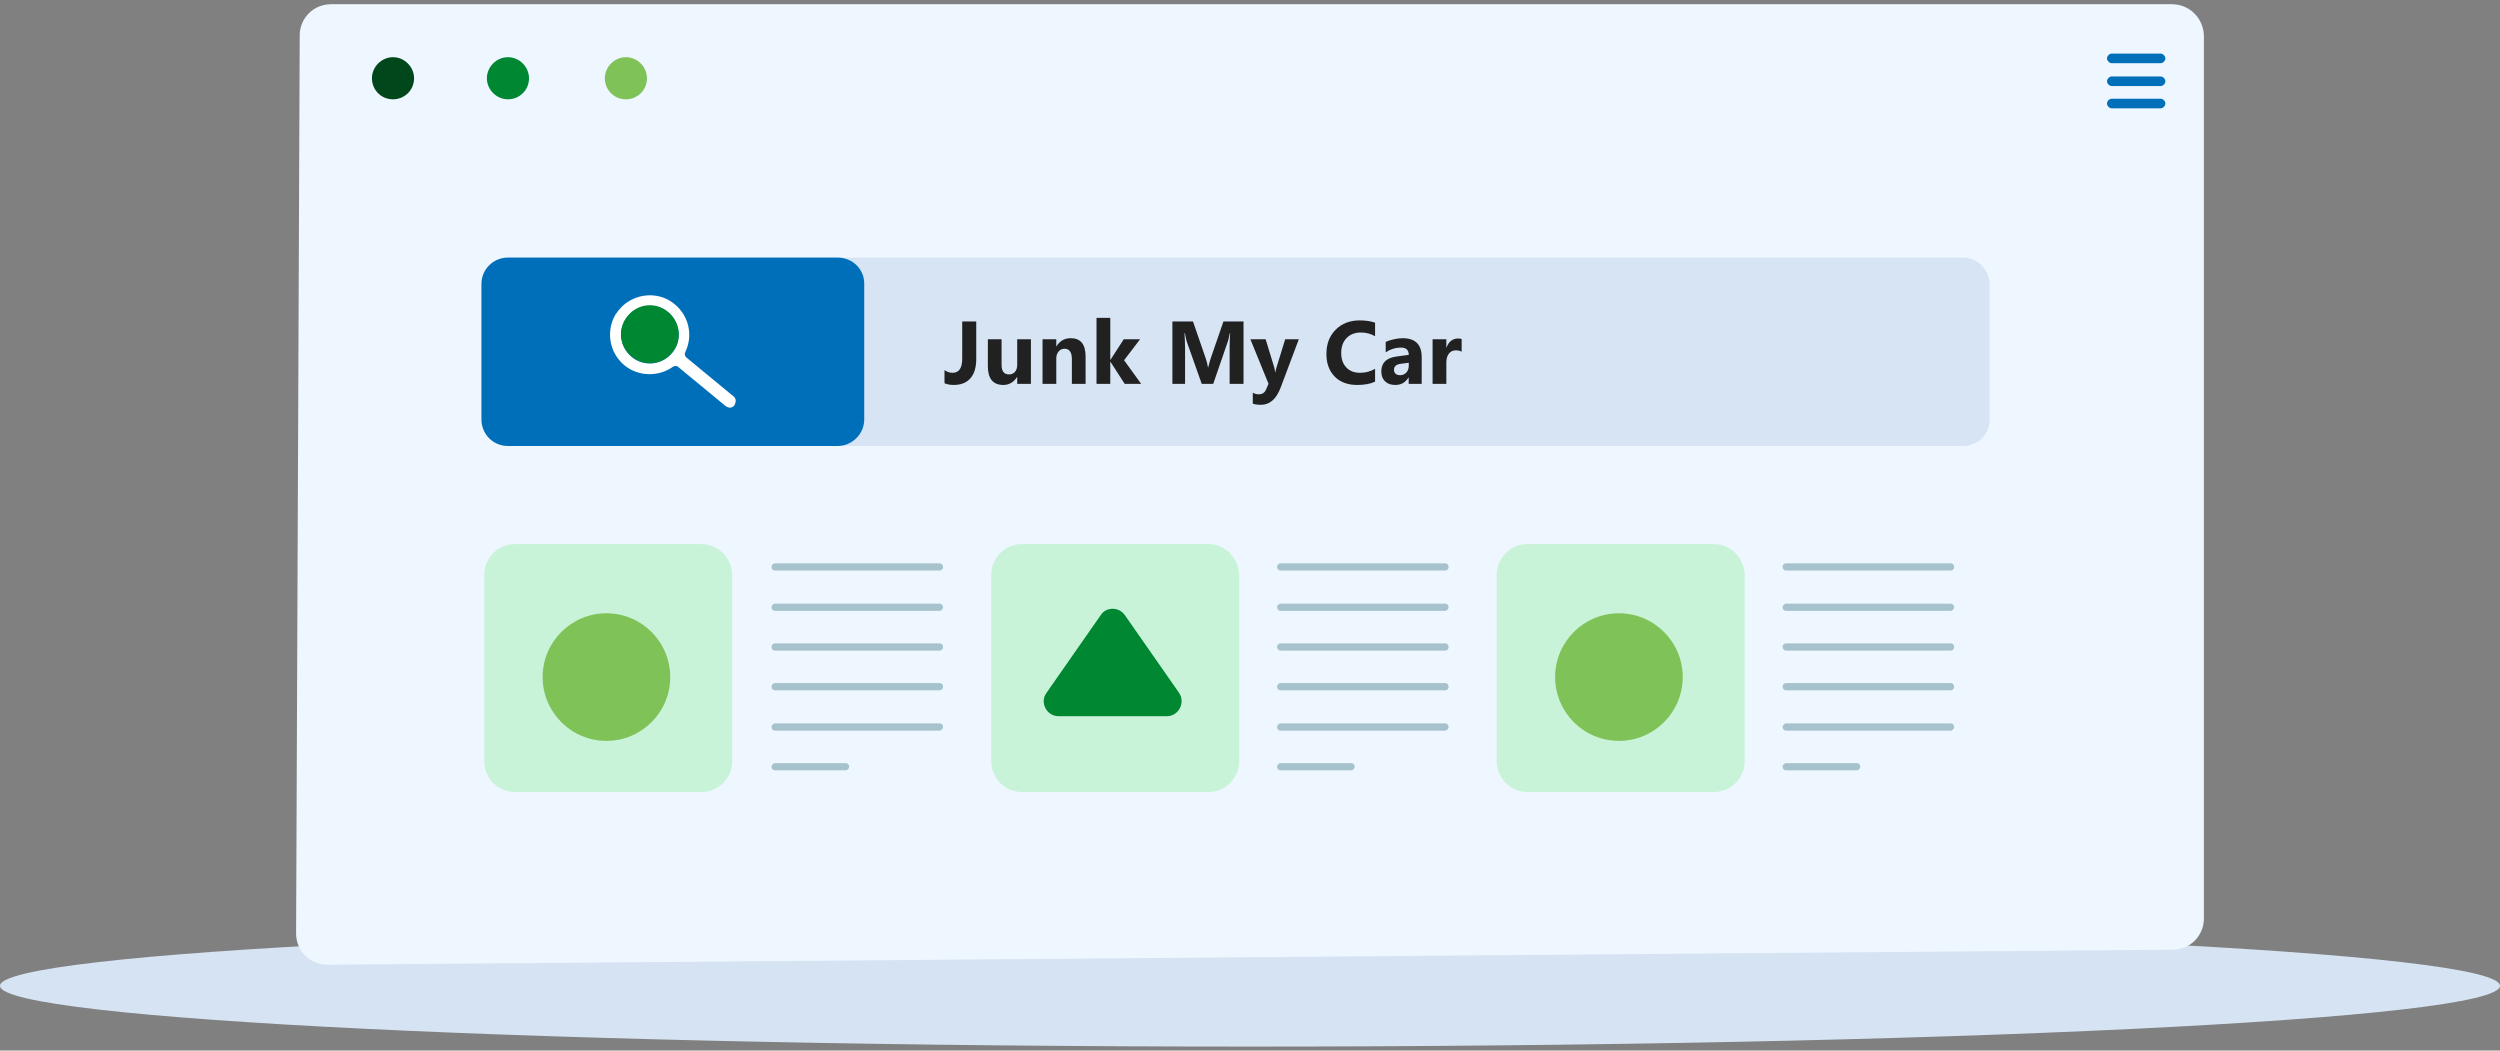 <svg width="445" height="187" viewBox="0 0 445 187" fill="none" xmlns="http://www.w3.org/2000/svg">
	<rect x="0" y="0" width="445" height="187" fill="#808080" stroke="none"/>
	<g clip-path="url(#clip0_17_3610)">
		<path d="M445 175.475C445 169.476 345.373 164.655 222.5 164.655C99.627 164.655 0 169.476 0 175.475C0 181.474 99.627 186.294 222.5 186.294C345.373 186.294 445 181.474 445 175.475Z" fill="#D6E3F3"/>
		<path d="M386.616 0.753H58.919C55.812 0.753 53.349 3.216 53.349 6.323L52.706 166.155C52.706 169.261 55.17 171.725 58.276 171.725L386.724 169.047C389.83 169.047 392.294 166.583 392.294 163.476V6.323C392.187 3.216 389.723 0.753 386.616 0.753Z" fill="#EEF6FF"/>
		<path d="M349.444 45.853H90.414C87.843 45.853 85.7 47.888 85.7 50.566V74.669C85.7 77.24 87.736 79.383 90.414 79.383H349.444C352.015 79.383 354.157 77.347 354.157 74.669V50.566C354.05 47.995 352.015 45.853 349.444 45.853Z" fill="#D6E4F3"/>
		<path d="M149.119 45.853H90.414C87.843 45.853 85.7 47.888 85.7 50.566V74.669C85.7 77.24 87.736 79.383 90.414 79.383H149.119C151.69 79.383 153.832 77.24 153.832 74.669V50.673C153.939 47.995 151.797 45.853 149.119 45.853Z" fill="#006FBA"/>
		<path d="M130.581 70.564L122.156 63.616C121.895 63.355 121.809 63.008 121.982 62.66C123.459 59.621 122.59 55.886 119.637 53.802C116.945 51.891 113.21 52.238 110.779 54.496C110.344 54.931 109.91 55.452 109.563 55.973C107.826 58.926 108.434 62.747 111.126 65.005C113.645 67.09 117.292 67.09 119.811 65.266C119.898 65.179 119.985 65.179 120.072 65.179C120.332 65.092 120.593 65.179 120.766 65.353L129.191 72.301C129.451 72.475 129.712 72.561 129.973 72.561C130.233 72.561 130.494 72.388 130.667 72.214C131.102 71.519 131.015 70.911 130.581 70.564ZM119.637 62.834C117.813 65.005 114.6 65.353 112.429 63.529C110.257 61.705 109.91 58.492 111.734 56.32C113.558 54.149 116.771 53.802 118.943 55.626C121.114 57.362 121.461 60.663 119.637 62.834Z" fill="white"/>
		<path d="M118.942 55.538C116.771 53.714 113.558 53.975 111.734 56.233C109.91 58.404 110.171 61.618 112.429 63.441C114.687 65.265 117.813 65.005 119.637 62.747C121.461 60.662 121.114 57.362 118.942 55.538Z" fill="#008732"/>
		<path d="M173.77 63.919C173.77 65.407 173.424 66.546 172.732 67.336C172.045 68.126 171.048 68.522 169.741 68.522C169.157 68.522 168.618 68.421 168.122 68.219V65.872C168.55 66.197 169.031 66.36 169.563 66.36C170.705 66.36 171.275 65.513 171.275 63.818V57.216H173.77V63.919ZM183.503 68.328H181.062V67.119H181.023C180.419 68.054 179.61 68.522 178.598 68.522C176.759 68.522 175.839 67.409 175.839 65.182V60.393H178.28V64.965C178.28 66.086 178.724 66.647 179.613 66.647C180.052 66.647 180.403 66.494 180.667 66.189C180.93 65.879 181.062 65.461 181.062 64.934V60.393H183.503V68.328ZM193.235 68.328H190.794V63.919C190.794 62.69 190.355 62.075 189.477 62.075C189.053 62.075 188.705 62.238 188.431 62.563C188.157 62.888 188.02 63.302 188.02 63.803V68.328H185.572V60.393H188.02V61.649H188.051C188.635 60.683 189.485 60.2 190.601 60.2C192.357 60.2 193.235 61.29 193.235 63.47V68.328ZM203.13 68.328H200.193L197.66 64.392H197.629V68.328H195.18V56.581H197.629V64.058H197.66L200.023 60.393H202.929L200.085 64.121L203.13 68.328ZM221.347 68.328H218.875V61.68C218.875 60.962 218.906 60.169 218.968 59.301H218.906C218.777 59.983 218.661 60.474 218.558 60.773L215.954 68.328H213.908L211.258 60.851C211.186 60.649 211.07 60.133 210.91 59.301H210.84C210.907 60.396 210.941 61.357 210.941 62.183V68.328H208.686V57.216H212.351L214.621 63.803C214.802 64.33 214.934 64.859 215.017 65.391H215.063C215.202 64.776 215.35 64.242 215.505 63.787L217.775 57.216H221.347V68.328ZM231.188 60.393L227.965 68.963C227.19 71.025 226.022 72.055 224.462 72.055C223.868 72.055 223.38 71.988 222.998 71.854V69.901C223.323 70.092 223.677 70.188 224.059 70.188C224.689 70.188 225.129 69.891 225.376 69.297L225.795 68.312L222.571 60.393H225.283L226.763 65.221C226.856 65.52 226.929 65.874 226.98 66.282H227.011C227.058 65.983 227.143 65.634 227.267 65.236L228.763 60.393H231.188ZM244.764 67.933C243.953 68.325 242.894 68.522 241.587 68.522C239.882 68.522 238.541 68.021 237.565 67.019C236.589 66.016 236.101 64.681 236.101 63.012C236.101 61.235 236.648 59.794 237.743 58.689C238.844 57.583 240.269 57.031 242.021 57.031C243.105 57.031 244.02 57.167 244.764 57.441V59.851C244.02 59.407 243.173 59.185 242.222 59.185C241.179 59.185 240.337 59.513 239.696 60.169C239.055 60.825 238.735 61.713 238.735 62.834C238.735 63.909 239.037 64.766 239.642 65.407C240.246 66.042 241.06 66.36 242.083 66.36C243.059 66.36 243.953 66.122 244.764 65.647V67.933ZM253.062 68.328H250.746V67.189H250.715C250.182 68.078 249.395 68.522 248.351 68.522C247.582 68.522 246.975 68.305 246.53 67.871C246.091 67.432 245.872 66.848 245.872 66.12C245.872 64.58 246.783 63.692 248.607 63.454L250.761 63.167C250.761 62.3 250.291 61.866 249.351 61.866C248.405 61.866 247.507 62.147 246.654 62.71V60.866C246.995 60.69 247.46 60.535 248.049 60.401C248.643 60.267 249.183 60.2 249.668 60.2C251.931 60.2 253.062 61.328 253.062 63.586V68.328ZM250.761 65.105V64.57L249.32 64.756C248.524 64.859 248.127 65.218 248.127 65.833C248.127 66.112 248.222 66.342 248.413 66.523C248.61 66.698 248.873 66.786 249.204 66.786C249.663 66.786 250.038 66.629 250.327 66.313C250.616 65.993 250.761 65.59 250.761 65.105ZM260.176 62.602C259.881 62.442 259.538 62.361 259.145 62.361C258.613 62.361 258.197 62.558 257.898 62.95C257.598 63.338 257.448 63.867 257.448 64.539V68.328H255V60.393H257.448V61.866H257.479C257.867 60.791 258.564 60.254 259.571 60.254C259.83 60.254 260.031 60.285 260.176 60.347V62.602Z" fill="#212121"/>
		<path d="M215.108 96.844H181.899C178.9 96.844 176.436 99.308 176.436 102.308V135.517C176.436 138.516 178.9 140.98 181.899 140.98H215.108C218.108 140.98 220.572 138.516 220.572 135.517V102.308C220.464 99.308 218.108 96.844 215.108 96.844Z" fill="#C9F3D9"/>
		<path d="M137.978 101.558C137.549 101.558 137.335 101.237 137.335 100.915C137.335 100.487 137.657 100.272 137.978 100.272H167.223C167.652 100.272 167.866 100.594 167.866 100.915C167.866 101.344 167.545 101.558 167.223 101.558H137.978Z" fill="#A6C2CC"/>
		<path d="M137.978 108.736C137.55 108.736 137.335 108.414 137.335 108.093C137.335 107.772 137.657 107.45 137.978 107.45H167.224C167.652 107.45 167.866 107.772 167.866 108.093C167.866 108.414 167.545 108.736 167.224 108.736H137.978Z" fill="#A6C2CC"/>
		<path d="M137.978 115.805C137.55 115.805 137.335 115.484 137.335 115.163C137.335 114.734 137.657 114.52 137.978 114.52H167.224C167.652 114.52 167.866 114.841 167.866 115.163C167.866 115.591 167.545 115.805 167.224 115.805H137.978Z" fill="#A6C2CC"/>
		<path d="M137.978 122.876C137.55 122.876 137.335 122.554 137.335 122.233C137.335 121.805 137.657 121.59 137.978 121.59H167.224C167.652 121.59 167.866 121.912 167.866 122.233C167.866 122.662 167.545 122.876 167.224 122.876H137.978Z" fill="#A6C2CC"/>
		<path d="M137.978 130.054C137.55 130.054 137.335 129.732 137.335 129.411C137.335 129.089 137.657 128.768 137.978 128.768H167.224C167.652 128.768 167.866 129.089 167.866 129.411C167.866 129.732 167.545 130.054 167.224 130.054H137.978Z" fill="#A6C2CC"/>
		<path d="M137.978 137.124C137.55 137.124 137.335 136.802 137.335 136.481C137.335 136.16 137.657 135.838 137.978 135.838H150.512C150.94 135.838 151.155 136.16 151.155 136.481C151.155 136.802 150.833 137.124 150.512 137.124H137.978Z" fill="#A6C2CC"/>
		<path d="M227.964 101.558C227.535 101.558 227.321 101.237 227.321 100.915C227.321 100.487 227.642 100.272 227.964 100.272H257.209C257.637 100.272 257.852 100.594 257.852 100.915C257.852 101.344 257.53 101.558 257.209 101.558H227.964Z" fill="#A6C2CC"/>
		<path d="M227.963 108.736C227.535 108.736 227.32 108.414 227.32 108.093C227.32 107.772 227.642 107.45 227.963 107.45H257.208C257.637 107.45 257.851 107.772 257.851 108.093C257.851 108.414 257.53 108.736 257.208 108.736H227.963Z" fill="#A6C2CC"/>
		<path d="M227.963 115.805C227.535 115.805 227.32 115.484 227.32 115.163C227.32 114.734 227.642 114.52 227.963 114.52H257.208C257.637 114.52 257.851 114.841 257.851 115.163C257.851 115.591 257.53 115.805 257.208 115.805H227.963Z" fill="#A6C2CC"/>
		<path d="M227.963 122.876C227.535 122.876 227.32 122.554 227.32 122.233C227.32 121.805 227.642 121.59 227.963 121.59H257.208C257.637 121.59 257.851 121.912 257.851 122.233C257.851 122.662 257.53 122.876 257.208 122.876H227.963Z" fill="#A6C2CC"/>
		<path d="M227.963 130.054C227.535 130.054 227.32 129.732 227.32 129.411C227.32 129.089 227.642 128.768 227.963 128.768H257.208C257.637 128.768 257.851 129.089 257.851 129.411C257.851 129.732 257.53 130.054 257.208 130.054H227.963Z" fill="#A6C2CC"/>
		<path d="M227.963 137.124C227.535 137.124 227.32 136.802 227.32 136.481C227.32 136.16 227.642 135.838 227.963 135.838H240.497C240.925 135.838 241.14 136.16 241.14 136.481C241.14 136.802 240.818 137.124 240.497 137.124H227.963Z" fill="#A6C2CC"/>
		<path d="M317.949 101.558C317.52 101.558 317.306 101.237 317.306 100.915C317.306 100.487 317.628 100.272 317.949 100.272H347.194C347.623 100.272 347.837 100.594 347.837 100.915C347.837 101.344 347.516 101.558 347.194 101.558H317.949Z" fill="#A6C2CC"/>
		<path d="M317.949 108.736C317.521 108.736 317.307 108.414 317.307 108.093C317.307 107.772 317.628 107.45 317.949 107.45H347.195C347.623 107.45 347.837 107.772 347.837 108.093C347.837 108.414 347.516 108.736 347.195 108.736H317.949Z" fill="#A6C2CC"/>
		<path d="M317.949 115.805C317.521 115.805 317.307 115.484 317.307 115.163C317.307 114.734 317.628 114.52 317.949 114.52H347.195C347.623 114.52 347.837 114.841 347.837 115.163C347.837 115.591 347.516 115.805 347.195 115.805H317.949Z" fill="#A6C2CC"/>
		<path d="M317.949 122.876C317.521 122.876 317.307 122.554 317.307 122.233C317.307 121.805 317.628 121.59 317.949 121.59H347.195C347.623 121.59 347.837 121.912 347.837 122.233C347.837 122.662 347.516 122.876 347.195 122.876H317.949Z" fill="#A6C2CC"/>
		<path d="M317.949 130.054C317.521 130.054 317.307 129.732 317.307 129.411C317.307 129.089 317.628 128.768 317.949 128.768H347.195C347.623 128.768 347.837 129.089 347.837 129.411C347.837 129.732 347.516 130.054 347.195 130.054H317.949Z" fill="#A6C2CC"/>
		<path d="M317.949 137.124C317.521 137.124 317.307 136.802 317.307 136.481C317.307 136.16 317.628 135.838 317.949 135.838H330.483C330.912 135.838 331.126 136.16 331.126 136.481C331.126 136.802 330.804 137.124 330.483 137.124H317.949Z" fill="#A6C2CC"/>
		<path fill-rule="evenodd" clip-rule="evenodd" d="M384.581 9.537H375.904C375.475 9.537 375.047 9.965 375.047 10.394C375.047 10.822 375.475 11.251 375.904 11.251H384.581C385.01 11.251 385.438 10.822 385.438 10.394C385.438 9.965 385.01 9.537 384.581 9.537Z" fill="#006FBA"/>
		<path fill-rule="evenodd" clip-rule="evenodd" d="M384.581 13.607H375.904C375.475 13.607 375.047 14.036 375.047 14.464C375.047 14.893 375.475 15.321 375.904 15.321H384.581C385.01 15.321 385.438 14.893 385.438 14.464C385.438 14.036 385.01 13.607 384.581 13.607Z" fill="#006FBA"/>
		<path fill-rule="evenodd" clip-rule="evenodd" d="M384.581 17.571H375.904C375.475 17.571 375.047 17.999 375.047 18.428C375.047 18.856 375.475 19.285 375.904 19.285H384.581C385.01 19.285 385.438 18.856 385.438 18.428C385.438 17.999 385.01 17.571 384.581 17.571Z" fill="#006FBA"/>
		<path d="M73.703 13.929C73.703 16.071 71.989 17.678 69.953 17.678C67.811 17.678 66.204 15.964 66.204 13.929C66.204 11.893 67.918 10.179 69.953 10.179C71.989 10.179 73.703 11.893 73.703 13.929Z" fill="#00481B"/>
		<path d="M94.164 13.929C94.164 16.071 92.45 17.678 90.414 17.678C88.379 17.678 86.665 15.964 86.665 13.929C86.665 11.893 88.379 10.179 90.414 10.179C92.45 10.179 94.164 11.893 94.164 13.929Z" fill="#008732"/>
		<path d="M115.16 13.929C115.16 16.071 113.446 17.678 111.411 17.678C109.268 17.678 107.661 15.964 107.661 13.929C107.661 11.893 109.375 10.179 111.411 10.179C113.446 10.179 115.16 11.893 115.16 13.929Z" fill="#7FC257"/>
		<path d="M209.859 123.305L200.218 109.485C199.147 107.986 196.897 107.986 195.933 109.485L186.291 123.305C185.006 125.019 186.291 127.482 188.434 127.482H207.824C209.859 127.375 211.037 125.019 209.859 123.305Z" fill="#008732"/>
		<path d="M305.094 96.844H271.885C268.886 96.844 266.422 99.308 266.422 102.308V135.517C266.422 138.516 268.886 140.98 271.885 140.98H305.094C308.094 140.98 310.557 138.516 310.557 135.517V102.308C310.45 99.308 308.094 96.844 305.094 96.844Z" fill="#C9F3D9"/>
		<path d="M288.168 131.875C294.44 131.875 299.524 126.791 299.524 120.519C299.524 114.248 294.44 109.164 288.168 109.164C281.897 109.164 276.813 114.248 276.813 120.519C276.813 126.791 281.897 131.875 288.168 131.875Z" fill="#7FC257"/>
		<path d="M124.872 96.844H91.663C88.663 96.844 86.199 99.308 86.199 102.308V135.517C86.199 138.516 88.663 140.98 91.663 140.98H124.872C127.871 140.98 130.335 138.516 130.335 135.517V102.308C130.228 99.308 127.871 96.844 124.872 96.844Z" fill="#C9F3D9"/>
		<path d="M107.945 131.875C114.217 131.875 119.301 126.791 119.301 120.519C119.301 114.248 114.217 109.164 107.945 109.164C101.674 109.164 96.59 114.248 96.59 120.519C96.59 126.791 101.674 131.875 107.945 131.875Z" fill="#7FC257"/>
	</g>
	<defs>
		<clipPath id="clip0_17_3610">
			<rect width="445" height="185.542" fill="white" transform="translate(0 0.753)"/>
		</clipPath>
	</defs>
</svg>
